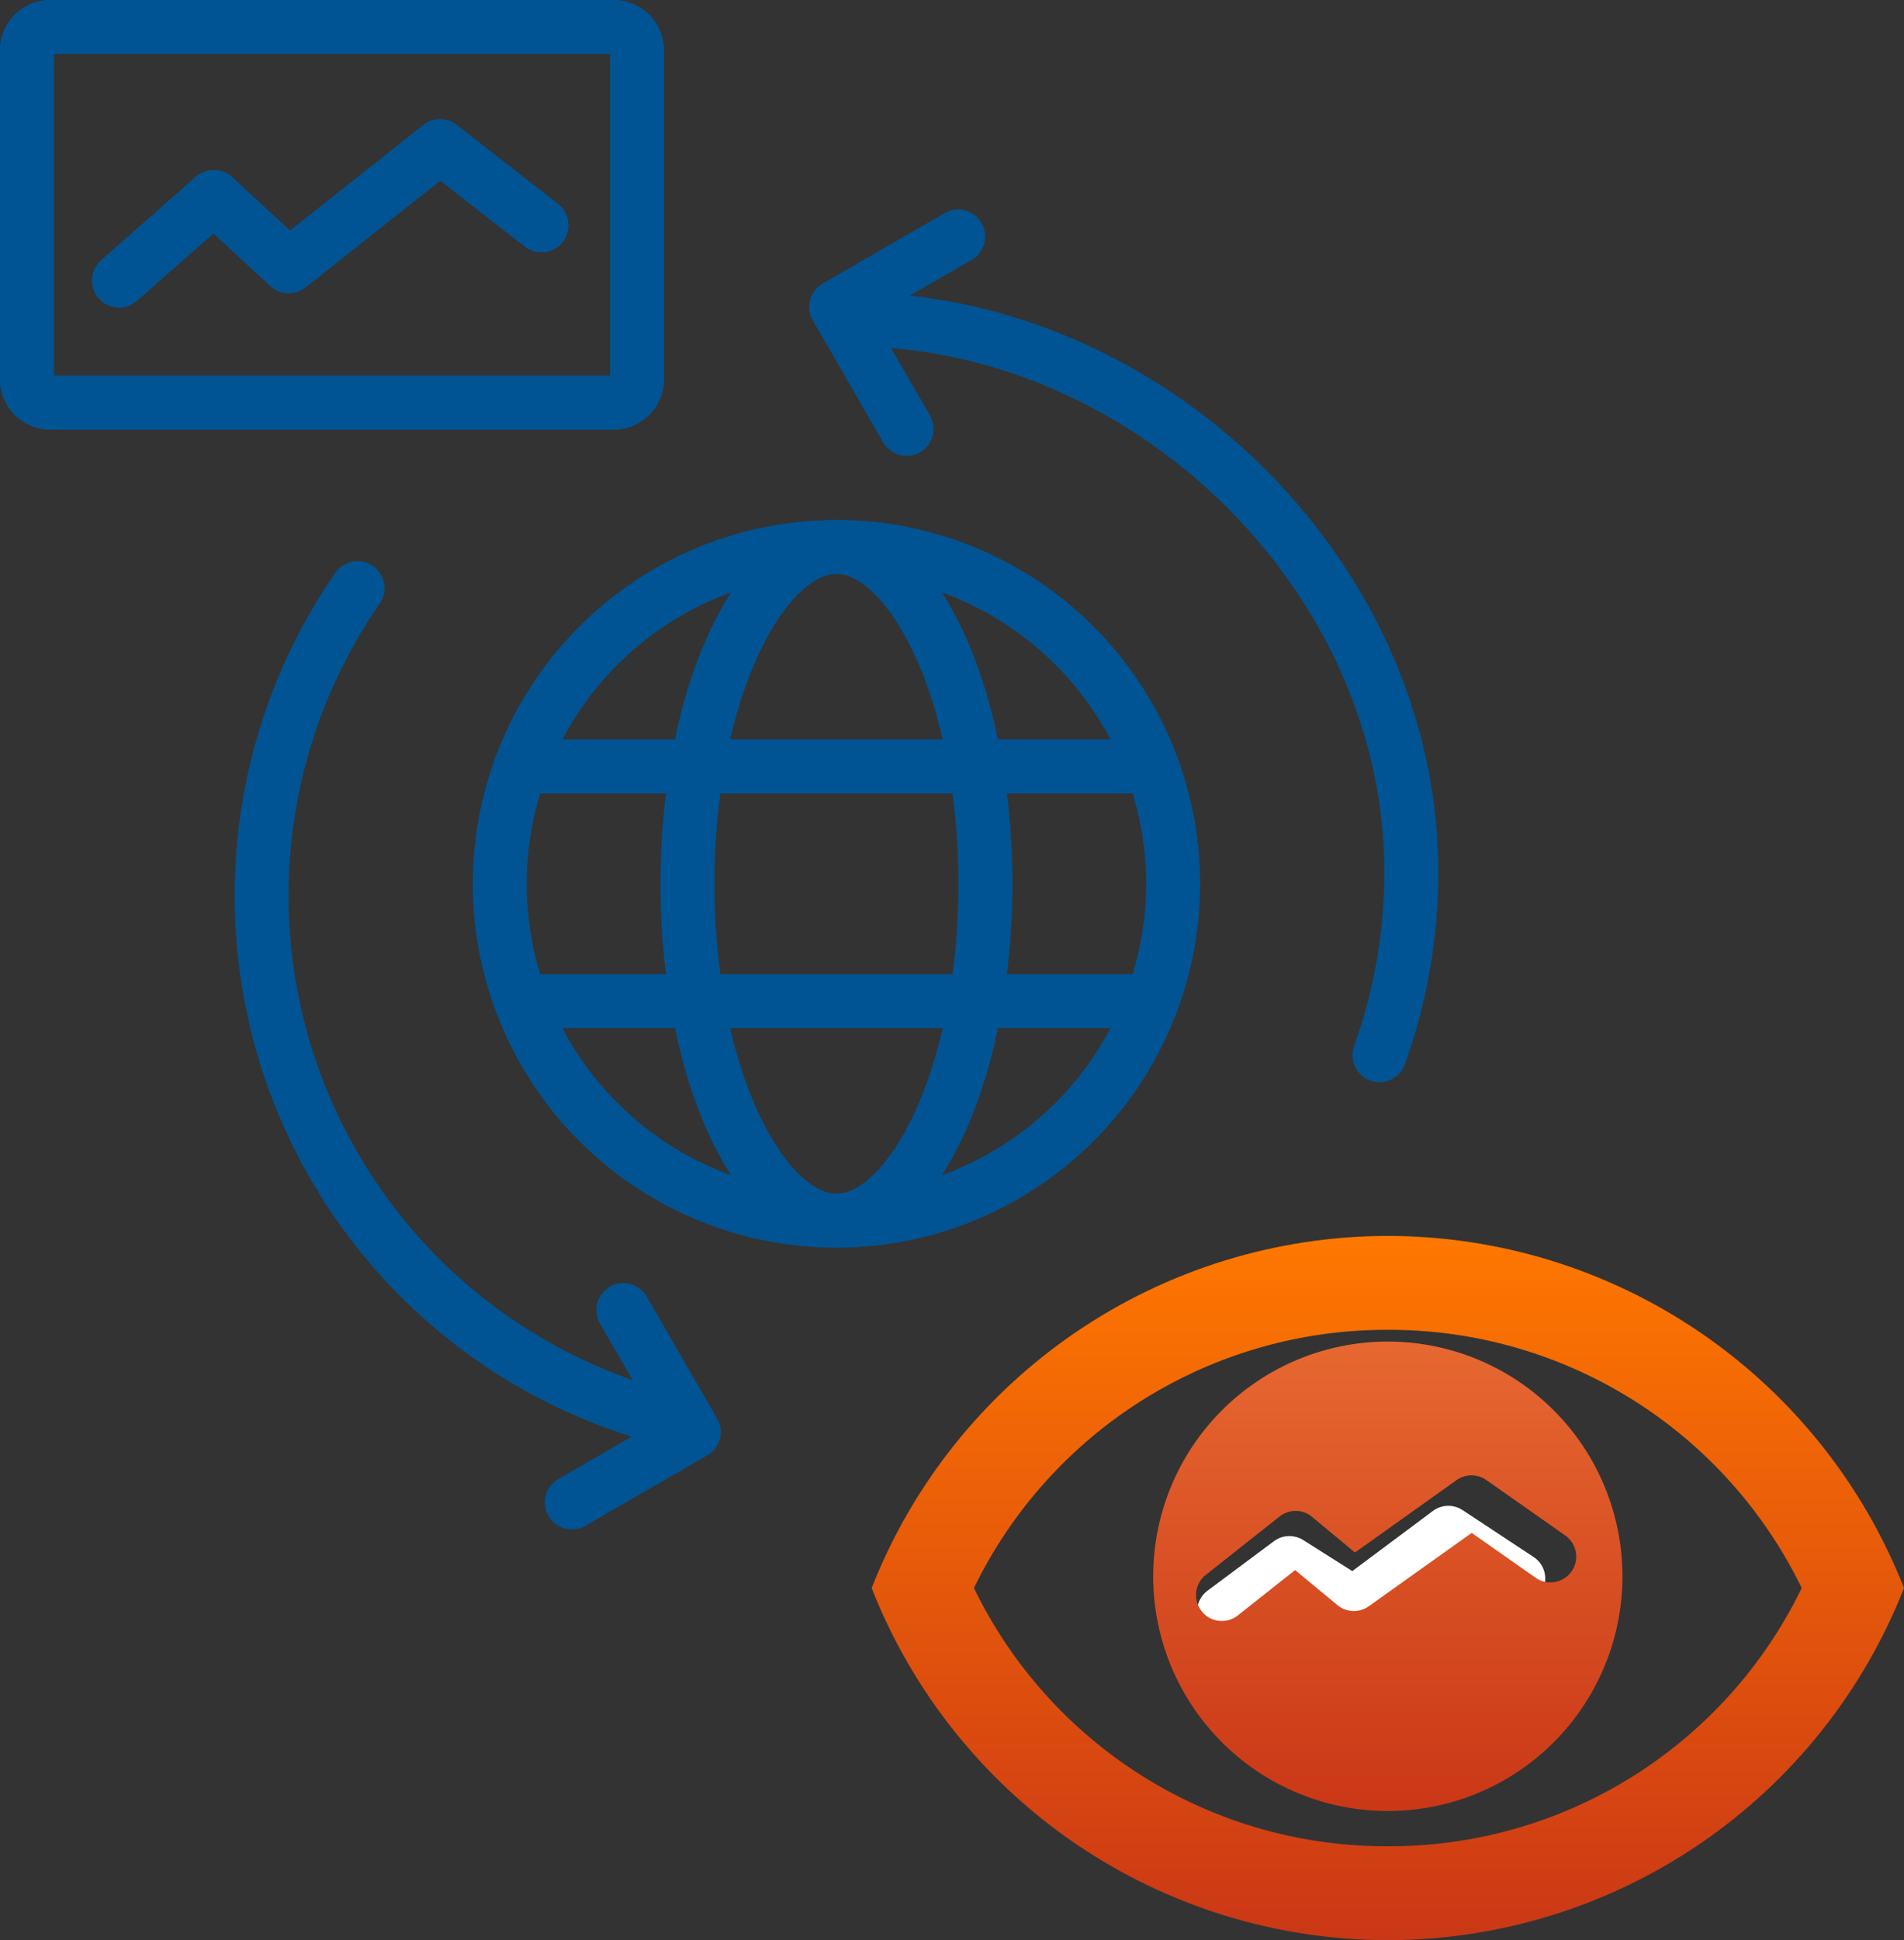 <svg xmlns="http://www.w3.org/2000/svg" xmlns:xlink="http://www.w3.org/1999/xlink" width="81.15" height="82.65" viewBox="0 0 81.15 82.65">
  <rect x="0" y="0" width="81.15" height="82.65" fill="#333333" stroke="none"/>
  <defs>
    <clipPath id="clip-path">
      <path id="Path_598" data-name="Path 598" d="M36.5-27A15.5,15.5,0,0,0,52-42.5,15.5,15.5,0,0,0,36.5-58,15.5,15.5,0,0,0,21-42.5,15.5,15.5,0,0,0,36.5-27Z" fill="none" clip-rule="evenodd"/>
    </clipPath>
    <clipPath id="clip-path-2">
      <rect id="Rectangle_279" data-name="Rectangle 279" width="77" height="77" transform="translate(-2 -81)" fill="none"/>
    </clipPath>
    <clipPath id="clip-path-3">
      <path id="Path_597" data-name="Path 597" d="M21-27H52V-58H21Z" fill="none"/>
    </clipPath>
    <clipPath id="clip-path-4">
      <path id="Path_604" data-name="Path 604" d="M36.5-27c4.142,0,7.5-6.94,7.5-15.5S40.642-58,36.5-58,29-51.06,29-42.5,32.358-27,36.5-27Z" fill="none" clip-rule="evenodd"/>
    </clipPath>
    <clipPath id="clip-path-5">
      <rect id="Rectangle_280" data-name="Rectangle 280" width="62" height="77" transform="translate(5 -81)" fill="none"/>
    </clipPath>
    <clipPath id="clip-path-6">
      <path id="Path_603" data-name="Path 603" d="M28-27H44V-58H28Z" fill="none"/>
    </clipPath>
    <clipPath id="clip-path-7">
      <path id="Path_846" data-name="Path 846" d="M60-26.5a19.54,19.54,0,0,1,17.64,11A19.518,19.518,0,0,1,60-4.5a19.518,19.518,0,0,1-17.64-11A19.54,19.54,0,0,1,60-26.5m0-4a23.654,23.654,0,0,0-22,15A23.654,23.654,0,0,0,60-.5a23.654,23.654,0,0,0,22-15A23.654,23.654,0,0,0,60-30.5Z" fill="none"/>
    </clipPath>
    <linearGradient id="linear-gradient" x1="0.732" y1="0.609" x2="0.732" y2="0.994" gradientUnits="objectBoundingBox">
      <stop offset="0" stop-color="#ff7800"/>
      <stop offset="0.1" stop-color="#fa7102"/>
      <stop offset="0.2" stop-color="#f46b04"/>
      <stop offset="0.3" stop-color="#ef6407"/>
      <stop offset="0.4" stop-color="#ea5e09"/>
      <stop offset="0.5" stop-color="#e4580b"/>
      <stop offset="0.6" stop-color="#df510d"/>
      <stop offset="0.7" stop-color="#da4a0f"/>
      <stop offset="0.8" stop-color="#d54412"/>
      <stop offset="0.9" stop-color="#cf3d14"/>
      <stop offset="1" stop-color="#ca3716"/>
    </linearGradient>
    <clipPath id="clip-path-8">
      <path id="Path_848" data-name="Path 848" d="M60-26A10,10,0,0,1,70-16,10,10,0,0,1,60-6,10,10,0,0,1,50-16,10,10,0,0,1,60-26Zm4.081,5.826a1.1,1.1,0,0,0-1.152.077h0L58.6-17.014l-1.83-1.519-.1-.076a1.1,1.1,0,0,0-1.282.06h0l-3.141,2.486-.1.085a1.1,1.1,0,0,0-.084,1.46h0l.085.1a1.1,1.1,0,0,0,1.46.084h0l2.441-1.933,1.8,1.492.109.08a1.1,1.1,0,0,0,1.232-.03h0l4.386-3.125,2.722,1.91.109.068a1.1,1.1,0,0,0,1.423-.336,1.1,1.1,0,0,0-.269-1.532h0L64.2-20.1Z" fill="none" clip-rule="evenodd"/>
    </clipPath>
    <linearGradient id="linear-gradient-2" x1="0.732" y1="0.667" x2="0.732" y2="0.923" gradientUnits="objectBoundingBox">
      <stop offset="0" stop-color="#e76831"/>
      <stop offset="0.1" stop-color="#e4632e"/>
      <stop offset="0.2" stop-color="#e15e2b"/>
      <stop offset="0.3" stop-color="#de5929"/>
      <stop offset="0.4" stop-color="#db5426"/>
      <stop offset="0.5" stop-color="#d84f23"/>
      <stop offset="0.6" stop-color="#d54b21"/>
      <stop offset="0.7" stop-color="#d3461e"/>
      <stop offset="0.8" stop-color="#d0411b"/>
      <stop offset="0.9" stop-color="#cd3c19"/>
      <stop offset="1" stop-color="#ca3716"/>
    </linearGradient>
  </defs>
  <g id="Group_1821" data-name="Group 1821" transform="translate(-680.85 -1827.85)">
    <g id="Group_1430" data-name="Group 1430" transform="translate(682 1829)">
      <path id="Path_595" data-name="Path 595" d="M1,0H25a1,1,0,0,1,1,1V15a1,1,0,0,1-1,1H1a1,1,0,0,1-1-1V1A1,1,0,0,1,1,0Z" fill="none" stroke="#005493" stroke-width="2.3"/>
    </g>
    <g id="Group_1435" data-name="Group 1435" transform="translate(680 1908)" clip-path="url(#clip-path)">
      <g id="Group_1434" data-name="Group 1434" style="isolation: isolate">
        <g id="Group_1433" data-name="Group 1433" clip-path="url(#clip-path-2)">
          <g id="Group_1432" data-name="Group 1432" clip-path="url(#clip-path-3)">
            <g id="Group_1431" data-name="Group 1431" transform="translate(21 -58)">
              <path id="Path_596" data-name="Path 596" d="M15.5,31A15.5,15.5,0,1,0,0,15.5,15.5,15.5,0,0,0,15.5,31Z" fill="none" stroke="#005493" stroke-width="4.6"/>
            </g>
          </g>
        </g>
      </g>
    </g>
    <g id="Group_1436" data-name="Group 1436" transform="translate(692 1852.907)">
      <path id="Path_599" data-name="Path 599" d="M4.088,0A23.009,23.009,0,0,0,16.514,35.166" fill="none" stroke="#005493" stroke-linecap="round" stroke-width="2.3"/>
    </g>
    <g id="Group_1437" data-name="Group 1437" transform="translate(716.49 1840.925) rotate(-30)">
      <path id="Path_600" data-name="Path 600" d="M0,6V0H6" fill="none" stroke="#005493" stroke-linecap="round" stroke-linejoin="round" stroke-width="2.3"/>
    </g>
    <g id="Group_1438" data-name="Group 1438" transform="translate(710.418 1888.853) rotate(150)">
      <path id="Path_601" data-name="Path 601" d="M0,6V0H6" fill="none" stroke="#005493" stroke-linecap="round" stroke-linejoin="round" stroke-width="2.3"/>
    </g>
    <g id="Group_1443" data-name="Group 1443" transform="translate(680 1908)" clip-path="url(#clip-path-4)">
      <g id="Group_1442" data-name="Group 1442" style="isolation: isolate">
        <g id="Group_1441" data-name="Group 1441" clip-path="url(#clip-path-5)">
          <g id="Group_1440" data-name="Group 1440" clip-path="url(#clip-path-6)">
            <g id="Group_1439" data-name="Group 1439" transform="translate(29 -58)">
              <path id="Path_602" data-name="Path 602" d="M7.5,31c4.142,0,7.5-6.94,7.5-15.5S11.642,0,7.5,0,0,6.94,0,15.5,3.358,31,7.5,31Z" fill="none" stroke="#005493" stroke-width="4.6"/>
            </g>
          </g>
        </g>
      </g>
    </g>
    <g id="Group_1444" data-name="Group 1444" transform="translate(704 1860)">
      <path id="Path_605" data-name="Path 605" d="M0,.5H25" fill="none" stroke="#005493" stroke-linecap="round" stroke-width="2.3"/>
    </g>
    <g id="Group_1445" data-name="Group 1445" transform="translate(704 1870)">
      <path id="Path_606" data-name="Path 606" d="M0,.5H25" fill="none" stroke="#005493" stroke-linecap="round" stroke-width="2.3"/>
    </g>
    <g id="Group_1446" data-name="Group 1446" transform="translate(685.925 1834.08)">
      <path id="Path_607" data-name="Path 607" d="M0,5.718,4.038,2.165,7.229,5.11,13.684,0,18,3.367" fill="none" stroke="#005493" stroke-linecap="round" stroke-linejoin="round" stroke-width="2.3"/>
    </g>
    <g id="Group_1447" data-name="Group 1447" transform="translate(718.394 1841.494)">
      <path id="Path_608" data-name="Path 608" d="M21.25,31.306a22.959,22.959,0,0,0,1.356-7.8C22.606,11.262,12.066.707,0,0" fill="none" stroke="#005493" stroke-linecap="round" stroke-width="2.3"/>
    </g>
    <g id="Group_1450" data-name="Group 1450" transform="translate(732.97 1893.097)">
      <path id="Path_613" data-name="Path 613" d="M0,3.4,2.835,1.288,5.568,3.015,9.609,0,12.64,2" fill="none" stroke="#fff" stroke-linecap="round" stroke-linejoin="round" stroke-width="2.2"/>
    </g>
    <g id="Group_1656" data-name="Group 1656" transform="translate(682 1829)">
      <path id="Path_831" data-name="Path 831" d="M1,0H25a1,1,0,0,1,1,1V15a1,1,0,0,1-1,1H1a1,1,0,0,1-1-1V1A1,1,0,0,1,1,0Z" fill="none" stroke="#005493" stroke-width="2.3"/>
    </g>
    <g id="Group_1672" data-name="Group 1672" transform="translate(685.925 1834.08)">
      <path id="Path_843" data-name="Path 843" d="M0,5.718,4.038,2.165,7.229,5.11,13.684,0,18,3.367" fill="none" stroke="#005493" stroke-linecap="round" stroke-linejoin="round" stroke-width="2.3"/>
    </g>
    <g id="Group_1675" data-name="Group 1675" transform="translate(680 1911)" clip-path="url(#clip-path-7)">
      <g id="Group_1674" data-name="Group 1674" transform="translate(38 -30.5)">
        <path id="Path_845" data-name="Path 845" d="M-38-47.5H44v78H-38Z" fill="url(#linear-gradient)"/>
      </g>
    </g>
    <g id="Group_1677" data-name="Group 1677" transform="translate(680 1911)" clip-path="url(#clip-path-8)">
      <g id="Group_1676" data-name="Group 1676" transform="translate(50 -26)">
        <path id="Path_847" data-name="Path 847" d="M-50-52H32V26H-50Z" fill="url(#linear-gradient-2)"/>
      </g>
    </g>
  </g>
</svg>
